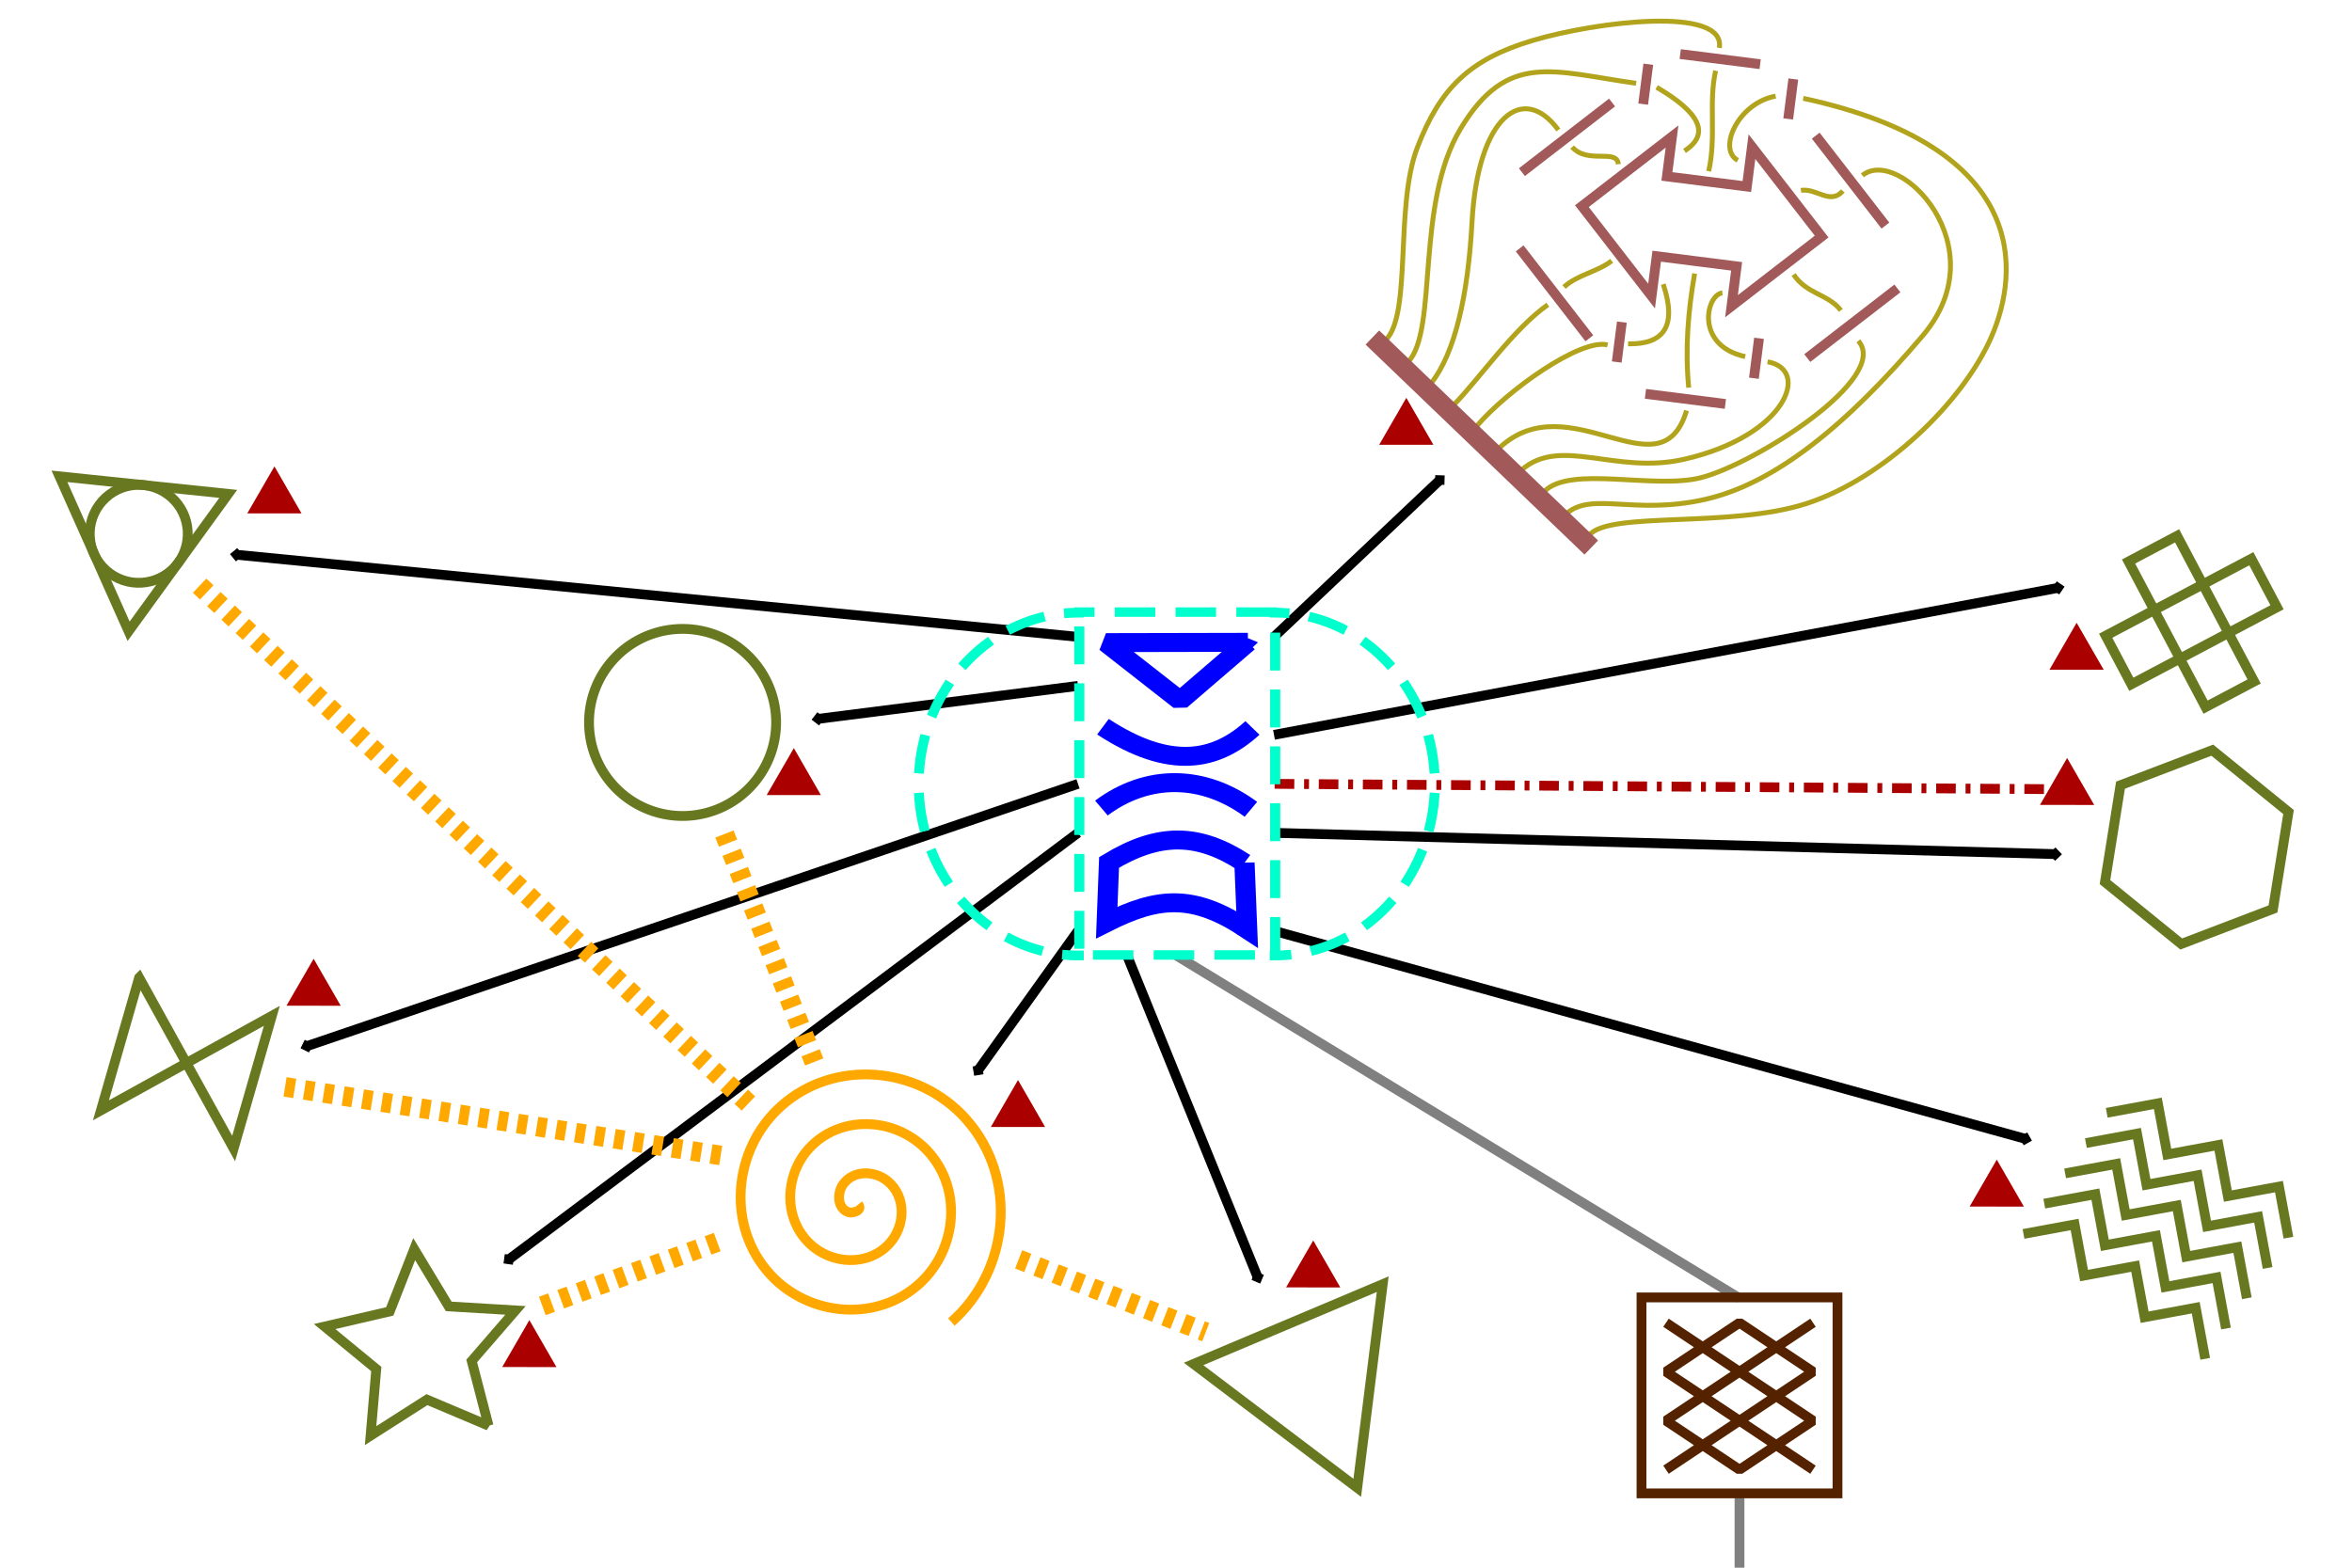 <?xml version="1.0" encoding="UTF-8" standalone="no"?>
<!-- Created with Inkscape (http://www.inkscape.org/) -->

<svg
   xmlns:dc="http://purl.org/dc/elements/1.1/"
   xmlns:cc="http://creativecommons.org/ns#"
   xmlns:rdf="http://www.w3.org/1999/02/22-rdf-syntax-ns#"
   xmlns:svg="http://www.w3.org/2000/svg"
   xmlns="http://www.w3.org/2000/svg"
   xmlns:sodipodi="http://sodipodi.sourceforge.net/DTD/sodipodi-0.dtd"
   xmlns:inkscape="http://www.inkscape.org/namespaces/inkscape"
   width="480"
   height="320"
   id="svg2"
   version="1.1"
   inkscape:version="0.47 r22583"
   sodipodi:docname="itnas084.svg"
   inkscape:export-xdpi="90"
   inkscape:export-ydpi="90"
   inkscape:export-filename="itnas084.png"
   sodipodi:version="0.32"
   inkscape:output_extension="org.inkscape.output.svg.inkscape">
  <defs
     id="defs4">
    <marker
       inkscape:stockid="DiamondM"
       orient="auto"
       refY="0.0"
       refX="0.0"
       id="DiamondM"
       style="overflow:visible">
      <path
         id="path3941"
         d="M 0,-7.071 L -7.071,0 L 0,7.071 L 7.071,0 L 0,-7.071 z "
         style="fill-rule:evenodd;stroke:#000000;stroke-width:1.0pt;marker-start:none"
         transform="scale(0.4)" />
    </marker>
  </defs>
  <sodipodi:namedview
     id="base"
     pagecolor="#ffffff"
     bordercolor="#666666"
     borderopacity="1.0"
     inkscape:pageopacity="1"
     inkscape:pageshadow="2"
     inkscape:zoom="1"
     inkscape:cx="358.44702"
     inkscape:cy="117.05615"
     inkscape:document-units="px"
     inkscape:current-layer="layer1"
     showgrid="false"
     inkscape:snap-nodes="true"
     inkscape:snap-global="true"
     inkscape:snap-grids="false"
     showguides="true"
     inkscape:window-width="1280"
     inkscape:window-height="774"
     inkscape:window-x="-4"
     inkscape:window-y="-4"
     inkscape:window-maximized="1"
     inkscape:snap-to-guides="false"
     inkscape:object-nodes="true"
     inkscape:object-paths="false"
     inkscape:snap-object-midpoints="true"
     inkscape:snap-midpoints="true">
    <inkscape:grid
       empspacing="5"
       visible="true"
       enabled="true"
       snapvisiblegridlinesonly="true"
       type="xygrid"
       id="grid2816" />
  </sodipodi:namedview>
  <g
     inkscape:label="Layer 1"
     inkscape:groupmode="layer"
     id="layer1"
     transform="translate(0,0)">
    <path
       style="color:#000000;fill:none;stroke:#808080;stroke-width:2;stroke-linecap:butt;stroke-linejoin:miter;stroke-miterlimit:4;stroke-opacity:1;stroke-dasharray:none;stroke-dashoffset:0;marker:none;visibility:visible;display:inline;overflow:visible;enable-background:accumulate"
       d="m 355,305 0,70"
       id="path3658-7" />
    <path
       style="fill:none;stroke:#808080;stroke-width:2;stroke-linecap:butt;stroke-linejoin:miter;stroke-opacity:1;color:#000000;stroke-miterlimit:4;stroke-dasharray:none;stroke-dashoffset:0;marker:none;visibility:visible;display:inline;overflow:visible;enable-background:accumulate"
       d="m 240,195 115,70"
       id="path3658"
       sodipodi:nodetypes="cc" />
    <rect
       style="color:#000000;fill:none;stroke:#552200;stroke-width:2;stroke-linecap:butt;stroke-linejoin:miter;stroke-miterlimit:4;stroke-opacity:1;stroke-dasharray:none;stroke-dashoffset:0;marker:none;visibility:visible;display:inline;overflow:visible;enable-background:accumulate"
       id="rect3325"
       width="40"
       height="40"
       x="335"
       y="264.832" />
    <path
       id="path4333-9-8-2"
       style="fill:none;stroke:#552200;stroke-width:2;stroke-linecap:butt;stroke-linejoin:bevel;stroke-miterlimit:4;stroke-opacity:1;stroke-dasharray:none"
       d="m 370,270 -15,10 15,10 -15,10 -15,-10 15,-10 -15,-10 m 30,30 -15,-10 15,-10 -15,-10 -15,10 15,10 -15,10"
       sodipodi:nodetypes="cccccccccccccc" />
    <path
       style="fill:none;stroke:#000000;stroke-width:2;stroke-linecap:butt;stroke-linejoin:miter;stroke-opacity:1;stroke-miterlimit:4;stroke-dasharray:none;marker-end:url(#DiamondM)"
       d="m 220,190 -20.395,28.482"
       id="path3690"
       sodipodi:nodetypes="cc" />
    <path
       style="fill:none;stroke:#000000;stroke-width:2;stroke-linecap:butt;stroke-linejoin:miter;stroke-opacity:1;stroke-miterlimit:4;stroke-dasharray:none;marker-end:url(#DiamondM)"
       d="M 220,130 48.284,113.238"
       id="path3692"
       sodipodi:nodetypes="cc" />
    <path
       style="fill:none;stroke:#000000;stroke-width:2;stroke-linecap:butt;stroke-linejoin:miter;stroke-opacity:1;stroke-miterlimit:4;stroke-dasharray:none;marker-end:url(#DiamondM)"
       d="M 260,130 293.842,97.982"
       id="path3694"
       sodipodi:nodetypes="cc" />
    <path
       style="fill:none;stroke:#000000;stroke-width:2;stroke-linecap:butt;stroke-linejoin:miter;stroke-opacity:1;stroke-miterlimit:4;stroke-dasharray:none;marker-end:url(#DiamondM)"
       d="M 260,150 420,120"
       id="path3696"
       sodipodi:nodetypes="cc" />
    <path
       style="fill:none;stroke:#000000;stroke-width:2;stroke-linecap:butt;stroke-linejoin:miter;stroke-opacity:1;stroke-miterlimit:4;stroke-dasharray:none;marker-end:url(#DiamondM)"
       d="m 260,190 153.366,42.467"
       id="path3698"
       sodipodi:nodetypes="cc" />
    <path
       style="fill:none;stroke:#000000;stroke-width:2;stroke-linecap:butt;stroke-linejoin:miter;stroke-opacity:1;stroke-miterlimit:4;stroke-dasharray:none;marker-end:url(#DiamondM)"
       d="m 260,170 159.445,4.343"
       id="path3700"
       sodipodi:nodetypes="cc" />
    <path
       style="fill:none;stroke:#000000;stroke-width:2;stroke-linecap:butt;stroke-linejoin:miter;stroke-opacity:1;stroke-miterlimit:4;stroke-dasharray:none;marker-end:url(#DiamondM)"
       d="M 220,170 103.841,257.075"
       id="path3702"
       sodipodi:nodetypes="cc" />
    <path
       style="fill:none;stroke:#000000;stroke-width:2;stroke-linecap:butt;stroke-linejoin:miter;stroke-opacity:1;stroke-miterlimit:4;stroke-dasharray:none;marker-end:url(#DiamondM)"
       d="M 220,160 62.627,213.539"
       id="path3704"
       sodipodi:nodetypes="cc" />
    <path
       style="fill:none;stroke:#000000;stroke-width:2;stroke-linecap:butt;stroke-linejoin:miter;stroke-opacity:1;stroke-miterlimit:4;stroke-dasharray:none;marker-end:url(#DiamondM)"
       d="m 220,140 -53.014,6.731"
       id="path3706"
       sodipodi:nodetypes="cc" />
    <path
       style="fill:none;stroke:#000000;stroke-width:2;stroke-linecap:butt;stroke-linejoin:miter;stroke-opacity:1;stroke-miterlimit:4;stroke-dasharray:none;marker-end:url(#DiamondM)"
       d="m 230,195 26.673,65.745"
       id="path3714"
       sodipodi:nodetypes="cc" />
    <path
       style="fill:none;stroke:#aa0000;stroke-width:2;stroke-linecap:butt;stroke-linejoin:miter;stroke-opacity:1;stroke-miterlimit:4;stroke-dasharray:4,2,1,2;stroke-dashoffset:0"
       d="m 260.139,160 161.717,1.11"
       id="path2890"
       sodipodi:nodetypes="cc" />
    <g
       id="g3061"
       transform="matrix(1.047,0,0,0.98,-134.359,-244.07)">
      <g
         transform="matrix(0,1,-1,0,1184.628,249.448)"
         id="g2965-4">
        <path
           sodipodi:nodetypes="cccc"
           id="rect10452-0-5"
           d="m 133.393,813.061 c 0,0 0.063,27.659 0.063,27.659 l 12.075,-14.444 -12.139,-13.215 z"
           style="fill:none;stroke:#0000ff;stroke-width:3.949;stroke-linecap:butt;stroke-linejoin:bevel;stroke-miterlimit:4;stroke-opacity:1;stroke-dasharray:none" />
        <path
           style="fill:none;stroke:#0000ff;stroke-width:3.949;stroke-linecap:butt;stroke-linejoin:miter;stroke-miterlimit:4;stroke-opacity:1;stroke-dasharray:none"
           d="m 151.228,812.172 c 6.892,7.099 8.914,16.023 -0.263,29.139"
           id="rect10452-1-7-5"
           sodipodi:nodetypes="cc" />
        <path
           style="fill:none;stroke:#0000ff;stroke-width:3.949;stroke-linecap:butt;stroke-linejoin:miter;stroke-miterlimit:4;stroke-opacity:1;stroke-dasharray:none"
           d="m 168.172,812.471 c -7.298,9.267 -7.433,20.146 -0.263,29.139"
           id="rect10452-1-4-4-1"
           sodipodi:nodetypes="cc" />
        <path
           sodipodi:nodetypes="ccccc"
           d="m 179.311,813.728 13.844,-0.523 c -7.489,10.551 -6.729,17.422 -1.405,27.371 l -12.512,-0.455 c -6.32,-9.779 -6.161,-17.429 0.074,-26.393 z"
           style="fill:none;stroke:#0000ff;stroke-width:3.949;stroke-linecap:butt;stroke-linejoin:miter;stroke-miterlimit:4;stroke-opacity:1;stroke-dasharray:none"
           id="rect10452-1-8-0-7" />
      </g>
      <rect
         y="376.545"
         x="338.704"
         height="71.418"
         width="38.184"
         id="rect2850"
         style="color:#000000;fill:none;stroke:#00ffcc;stroke-width:1.975;stroke-linecap:square;stroke-linejoin:miter;stroke-miterlimit:4;stroke-opacity:1;stroke-dasharray:5.924,5.924;stroke-dashoffset:3.949;marker:none;visibility:visible;display:inline;overflow:visible;enable-background:accumulate" />
    </g>
    <path
       sodipodi:type="star"
       style="color:#000000;fill:none;stroke:#677821;stroke-width:2;stroke-linecap:butt;stroke-linejoin:miter;stroke-miterlimit:4;stroke-opacity:1;stroke-dasharray:none;stroke-dashoffset:0;marker:none;visibility:visible;display:inline;overflow:visible;enable-background:accumulate"
       id="path3718"
       sodipodi:sides="5"
       sodipodi:cx="70"
       sodipodi:cy="180"
       sodipodi:r1="20.551735"
       sodipodi:r2="10.275868"
       sodipodi:arg1="0.85808005"
       sodipodi:arg2="1.4863986"
       inkscape:flatsided="false"
       inkscape:rounded="0"
       inkscape:randomized="0"
       d="m 83.439,195.549 -12.572,-5.31 -11.502,7.347 1.165,-13.598 -10.541,-8.669 13.292,-3.094 4.987,-12.704 7.05,11.686 13.623,0.817 -8.935,10.316 3.433,13.209 z"
       transform="translate(16.263,95.459)" />
    <path
       sodipodi:type="star"
       style="color:#000000;fill:none;stroke:#677821;stroke-width:1.787;stroke-linecap:butt;stroke-linejoin:miter;stroke-miterlimit:4;stroke-opacity:1;stroke-dasharray:none;stroke-dashoffset:0;marker:none;visibility:visible;display:inline;overflow:visible;enable-background:accumulate"
       id="path3720"
       sodipodi:sides="6"
       sodipodi:cx="324.56201"
       sodipodi:cy="20.186726"
       sodipodi:r1="17.902514"
       sodipodi:r2="8.9512577"
       sodipodi:arg1="1.7294516"
       sodipodi:arg2="2.2530504"
       inkscape:flatsided="true"
       inkscape:rounded="0"
       inkscape:randomized="0"
       d="M 321.734,37.864 307.838,26.576 310.667,8.898 327.39,2.509 341.286,13.797 338.457,31.475 321.734,37.864 z"
       transform="matrix(1.12,0,0,1.119,84.807,150.315)" />
    <path
       sodipodi:type="arc"
       style="color:#000000;fill:none;stroke:#677821;stroke-width:2;stroke-linecap:butt;stroke-linejoin:miter;stroke-miterlimit:4;stroke-opacity:1;stroke-dasharray:none;stroke-dashoffset:0;marker:none;visibility:visible;display:inline;overflow:visible;enable-background:accumulate"
       id="path3739"
       sodipodi:cx="39.59798"
       sodipodi:cy="69.684196"
       sodipodi:rx="19.091883"
       sodipodi:ry="19.091883"
       d="m 58.69,69.684 a 19.092,19.092 0 1 1 -38.184,0 19.092,19.092 0 1 1 38.184,0 z"
       transform="translate(99.702,77.782)" />
    <g
       id="g3783"
       transform="matrix(0.991,-0.524,0.524,0.991,-59.283,236.166)"
       style="stroke-width:2;stroke-miterlimit:4;stroke-dasharray:none;stroke:#677821;stroke-opacity:1">
      <rect
         y="110"
         x="440"
         height="30"
         width="10"
         id="rect3760"
         style="color:#000000;fill:none;stroke:#677821;stroke-width:1.785;stroke-linecap:butt;stroke-linejoin:miter;stroke-miterlimit:4;stroke-opacity:1;stroke-dasharray:none;stroke-dashoffset:0;marker:none;visibility:visible;display:inline;overflow:visible;enable-background:accumulate" />
      <rect
         y="120"
         x="430"
         height="10"
         width="30"
         id="rect3762"
         style="color:#000000;fill:none;stroke:#677821;stroke-width:1.785;stroke-linecap:butt;stroke-linejoin:miter;stroke-miterlimit:4;stroke-opacity:1;stroke-dasharray:none;stroke-dashoffset:0;marker:none;visibility:visible;display:inline;overflow:visible;enable-background:accumulate" />
    </g>
    <path
       sodipodi:type="star"
       style="color:#000000;fill:none;stroke:#677821;stroke-width:2;stroke-linecap:butt;stroke-linejoin:miter;stroke-miterlimit:4;stroke-opacity:1;stroke-dasharray:none;stroke-dashoffset:0;marker:none;visibility:visible;display:inline;overflow:visible;enable-background:accumulate"
       id="path3764"
       sodipodi:sides="3"
       sodipodi:cx="150"
       sodipodi:cy="280"
       sodipodi:r1="24.186773"
       sodipodi:r2="14.142136"
       sodipodi:arg1="-0.124355"
       sodipodi:arg2="0.9228425"
       inkscape:flatsided="true"
       inkscape:rounded="0"
       inkscape:randomized="0"
       d="M 174,277 140.598,302.285 135.402,260.715 174,277 z"
       transform="matrix(-1,0,0,1,417.589,1.414)" />
    <path
       sodipodi:type="arc"
       style="color:#000000;fill:none;stroke:#00ffcc;stroke-width:1.412;stroke-linecap:square;stroke-linejoin:miter;stroke-miterlimit:4;stroke-opacity:1;stroke-dasharray:4.237,4.237;stroke-dashoffset:2.824;marker:none;visibility:visible;display:inline;overflow:visible;enable-background:accumulate"
       id="path10521-4"
       sodipodi:cx="89.272232"
       sodipodi:cy="73.573288"
       sodipodi:rx="24.902489"
       sodipodi:ry="22.902489"
       d="m 114.175,73.573 a 24.902,22.902 0 1 1 -49.805,-1e-6"
       transform="matrix(0,-1.405,1.427,0,155.147,285.471)"
       sodipodi:start="0"
       sodipodi:end="3.1415927"
       sodipodi:open="true" />
    <path
       sodipodi:type="spiral"
       style="fill:none;stroke:#ffa900;stroke-width:2;stroke-linecap:butt;stroke-linejoin:miter;stroke-miterlimit:4;stroke-opacity:1;stroke-dasharray:none"
       id="path3775"
       sodipodi:cx="62.5"
       sodipodi:cy="257.5"
       sodipodi:expansion="1"
       sodipodi:revolution="3"
       sodipodi:radius="30.610456"
       sodipodi:argument="-17.948399"
       sodipodi:t0="0"
       d="m 62.5,257.5 c 0.953,1.203 -1.152,1.878 -2,1.583 -2.298,-0.798 -2.326,-3.863 -1.167,-5.583 2.073,-3.077 6.513,-2.949 9.167,-0.75 3.894,3.227 3.595,9.201 0.333,12.75 -4.348,4.73 -11.902,4.252 -16.333,-0.083 -5.576,-5.456 -4.914,-14.61 0.5,-19.917 6.557,-6.427 17.322,-5.579 23.5,0.917 7.281,7.655 6.246,20.036 -1.333,27.083 -8.751,8.137 -22.751,6.915 -30.667,-1.75 -8.994,-9.845 -7.584,-25.468 2.167,-34.25 10.939,-9.853 28.185,-8.254 37.833,2.583 10.712,12.031 8.924,30.903 -3,41.417"
       transform="translate(112.658,-11.642)" />
    <path
       style="fill:none;stroke:#a15959;stroke-width:2;stroke-linecap:butt;stroke-linejoin:miter;stroke-miterlimit:4;stroke-opacity:1;stroke-dasharray:none"
       d="m 322.834,42.084 14.224,18.354 1.043,-8.143 16.31,2.068 -1.043,8.143 18.397,-14.217 -14.224,-18.354 -1.043,8.143 -16.31,-2.068 1.043,-8.143 -18.397,14.217 z"
       id="path3781"
       sodipodi:nodetypes="ccccccccccc" />
    <path
       style="fill:none;stroke:#677821;stroke-width:2;stroke-linecap:butt;stroke-linejoin:miter;stroke-miterlimit:4;stroke-opacity:1;stroke-dasharray:none"
       d="m 28.396,199.56 -7.797,27.081 34.879,-19.284 -7.797,27.081 -19.284,-34.879 z"
       id="path3795" />
    <g
       id="g3827"
       transform="matrix(1.619,1.174,-1.174,1.619,-61.531,-5.594)"
       style="stroke:#677821;stroke-opacity:1">
      <path
         d="m 75,20 c 0,2.761 -2.239,5 -5,5 -2.761,0 -5,-2.239 -5,-5 0,-2.761 2.239,-5 5,-5 2.761,0 5,2.239 5,5 z"
         sodipodi:ry="5"
         sodipodi:rx="5"
         sodipodi:cy="20"
         sodipodi:cx="70"
         id="path3797"
         style="color:#000000;fill:none;stroke:#677821;stroke-width:1;stroke-linecap:butt;stroke-linejoin:miter;stroke-miterlimit:4;stroke-opacity:1;stroke-dasharray:none;stroke-dashoffset:0;marker:none;visibility:visible;display:inline;overflow:visible;enable-background:accumulate"
         sodipodi:type="arc" />
      <path
         d="M 60,20 75,11.34 75,28.66 60,20 z"
         inkscape:randomized="0"
         inkscape:rounded="0"
         inkscape:flatsided="true"
         sodipodi:arg2="4.1887902"
         sodipodi:arg1="3.1415927"
         sodipodi:r2="5"
         sodipodi:r1="10"
         sodipodi:cy="20"
         sodipodi:cx="70"
         sodipodi:sides="3"
         id="path3825"
         style="color:#000000;fill:none;stroke:#677821;stroke-width:1;stroke-linecap:butt;stroke-linejoin:miter;stroke-miterlimit:4;stroke-opacity:1;stroke-dasharray:none;stroke-dashoffset:0;marker:none;visibility:visible;display:inline;overflow:visible;enable-background:accumulate"
         sodipodi:type="star" />
    </g>
    <path
       id="path3843"
       style="fill:none;stroke:#677821;stroke-width:2;stroke-linecap:butt;stroke-linejoin:miter;stroke-miterlimit:4;stroke-opacity:1;stroke-dasharray:none"
       d="m 412.958,251.873 10.429,-1.932 1.932,10.429 10.429,-1.932 1.932,10.429 10.429,-1.932 1.932,10.429 m -28.587,-37.852 10.429,-1.932 1.932,10.429 10.429,-1.932 1.932,10.429 10.429,-1.932 1.932,10.429 m -41.333,-19.31 10.429,-1.932 1.932,10.429 10.429,-1.932 1.932,10.429 10.429,-1.932 1.932,10.429 m -24.339,-44.033 10.429,-1.932 1.932,10.429 10.429,-1.932 1.932,10.429 10.429,-1.932 1.932,10.429 m -41.333,-19.31 10.429,-1.932 1.932,10.429 10.429,-1.932 1.932,10.429 10.429,-1.932 1.932,10.429" />
    <path
       style="fill:none;stroke:#ffa900;stroke-width:4;stroke-linecap:butt;stroke-linejoin:miter;stroke-opacity:1;stroke-miterlimit:4;stroke-dasharray:2,2;stroke-dashoffset:0"
       d="m 207.889,257.067 38.184,14.849"
       id="path2859" />
    <path
       style="fill:none;stroke:#ffa900;stroke-width:4;stroke-linecap:butt;stroke-linejoin:miter;stroke-opacity:1;stroke-miterlimit:4;stroke-dasharray:2,2;stroke-dashoffset:0"
       d="m 146.371,253.532 -36.77,13.435"
       id="path2861"
       sodipodi:nodetypes="cc" />
    <path
       style="fill:none;stroke:#ffa900;stroke-width:4;stroke-linecap:butt;stroke-linejoin:miter;stroke-opacity:1;stroke-miterlimit:4;stroke-dasharray:2,2;stroke-dashoffset:0"
       d="M 166.17,216.762 147.785,170.093"
       id="path2863" />
    <path
       style="fill:none;stroke:#ffa900;stroke-width:4;stroke-linecap:butt;stroke-linejoin:miter;stroke-opacity:1;stroke-miterlimit:4;stroke-dasharray:2,2;stroke-dashoffset:0"
       d="M 147.078,235.854 57.276,221.712"
       id="path2865" />
    <path
       style="fill:none;stroke:#ffa900;stroke-width:4;stroke-linecap:butt;stroke-linejoin:miter;stroke-opacity:1;stroke-miterlimit:4;stroke-dasharray:2,2;stroke-dashoffset:0"
       d="M 152.735,225.248 39.598,118.475"
       id="path2867" />
    <path
       sodipodi:open="true"
       sodipodi:end="3.1415927"
       sodipodi:start="0"
       transform="matrix(0,-1.405,-1.427,0,325.164,285.471)"
       d="m 114.175,73.573 a 24.902,22.902 0 1 1 -49.805,-1e-6"
       sodipodi:ry="22.902489"
       sodipodi:rx="24.902489"
       sodipodi:cy="73.573288"
       sodipodi:cx="89.272232"
       id="path3676"
       style="color:#000000;fill:none;stroke:#00ffcc;stroke-width:1.412;stroke-linecap:square;stroke-linejoin:miter;stroke-miterlimit:4;stroke-opacity:1;stroke-dasharray:4.237, 4.237;stroke-dashoffset:2.824;marker:none;visibility:visible;display:inline;overflow:visible;enable-background:accumulate"
       sodipodi:type="arc" />
    <path
       style="fill:none;stroke:#a15959;stroke-width:2;stroke-linecap:butt;stroke-linejoin:miter;stroke-miterlimit:4;stroke-opacity:1;stroke-dasharray:none"
       d="M 310.133,50.7 324.356,69.053"
       id="path4327" />
    <path
       style="fill:none;stroke:#a15959;stroke-width:2;stroke-linecap:butt;stroke-linejoin:miter;stroke-miterlimit:4;stroke-opacity:1;stroke-dasharray:none"
       d="m 329.949,73.894 1.043,-8.143"
       id="path4325" />
    <path
       style="fill:none;stroke:#a15959;stroke-width:2;stroke-linecap:butt;stroke-linejoin:miter;stroke-miterlimit:4;stroke-opacity:1;stroke-dasharray:none"
       d="m 335.807,80.387 16.31,2.068"
       id="path4323" />
    <path
       style="fill:none;stroke:#a15959;stroke-width:2;stroke-linecap:butt;stroke-linejoin:miter;stroke-miterlimit:4;stroke-opacity:1;stroke-dasharray:none"
       d="m 358.985,69.061 -1.043,8.143"
       id="path4321" />
    <path
       style="fill:none;stroke:#a15959;stroke-width:2;stroke-linecap:butt;stroke-linejoin:miter;stroke-miterlimit:4;stroke-opacity:1;stroke-dasharray:none"
       d="m 368.83,73.092 18.397,-14.217"
       id="path4319" />
    <path
       style="fill:none;stroke:#a15959;stroke-width:2;stroke-linecap:butt;stroke-linejoin:miter;stroke-miterlimit:4;stroke-opacity:1;stroke-dasharray:none"
       d="m 365.982,16.134 -1.043,8.143"
       id="path4317" />
    <path
       style="fill:none;stroke:#a15959;stroke-width:2;stroke-linecap:butt;stroke-linejoin:miter;stroke-miterlimit:4;stroke-opacity:1;stroke-dasharray:none"
       d="M 384.779,46.047 370.555,27.694"
       id="path4315" />
    <path
       style="fill:none;stroke:#a15959;stroke-width:2;stroke-linecap:butt;stroke-linejoin:miter;stroke-miterlimit:4;stroke-opacity:1;stroke-dasharray:none"
       d="M 359.212,13.105 342.901,11.036"
       id="path4313" />
    <path
       style="fill:none;stroke:#a15959;stroke-width:2;stroke-linecap:butt;stroke-linejoin:miter;stroke-miterlimit:4;stroke-opacity:1;stroke-dasharray:none"
       d="m 335.342,21.252 1.043,-8.143"
       id="path4311" />
    <path
       style="fill:none;stroke:#a15959;stroke-width:2;stroke-linecap:butt;stroke-linejoin:miter;stroke-miterlimit:4;stroke-opacity:1;stroke-dasharray:none"
       d="m 328.988,20.927 -18.397,14.217"
       id="path4299" />
    <path
       style="fill:none;stroke:#b2a31c;stroke-width:1px;stroke-linecap:butt;stroke-linejoin:miter;stroke-opacity:1"
       d="m 332.256,70.187 c 6.939,0.12 10.162,-3.179 7.18,-12.184"
       id="path5105"
       sodipodi:nodetypes="cc" />
    <path
       sodipodi:nodetypes="cc"
       id="path5107"
       d="m 362.38,19.623 c -7.773,1.403 -11.908,10.972 -7.719,13.098"
       style="fill:none;stroke:#b2a31c;stroke-width:1px;stroke-linecap:butt;stroke-linejoin:miter;stroke-opacity:1" />
    <path
       style="fill:none;stroke:#b2a31c;stroke-width:1px;stroke-linecap:butt;stroke-linejoin:miter;stroke-opacity:1"
       d="m 338.088,17.813 c 8.946,5.236 10.978,9.584 5.681,12.992"
       id="path5109"
       sodipodi:nodetypes="cc" />
    <path
       style="fill:none;stroke:#b2a31c;stroke-width:1px;stroke-linecap:butt;stroke-linejoin:miter;stroke-opacity:1"
       d="m 350.128,14.443 c -1.476,6.503 0.19,13.355 -1.415,20.506"
       id="path5111"
       sodipodi:nodetypes="cc" />
    <path
       style="fill:none;stroke:#b2a31c;stroke-width:1px;stroke-linecap:butt;stroke-linejoin:miter;stroke-opacity:1"
       d="m 345.846,55.831 c -1.346,7.7 -1.963,15.449 -1.211,23.294"
       id="path5113"
       sodipodi:nodetypes="cc" />
    <path
       style="fill:none;stroke:#b2a31c;stroke-width:1px;stroke-linecap:butt;stroke-linejoin:miter;stroke-opacity:1"
       d="m 351.517,59.788 c -3.311,0.305 -5.709,10.758 4.65,13"
       id="path5115"
       sodipodi:nodetypes="cc" />
    <path
       style="fill:none;stroke:#b2a31c;stroke-width:1px;stroke-linecap:butt;stroke-linejoin:miter;stroke-opacity:1"
       d="m 320.842,30.015 c 3.198,3.588 9.14,0.233 9.426,3.503"
       id="path5117"
       sodipodi:nodetypes="cc" />
    <path
       style="fill:none;stroke:#b2a31c;stroke-width:1px;stroke-linecap:butt;stroke-linejoin:miter;stroke-opacity:1"
       d="m 319.188,58.588 c 2.71,-2.504 6.935,-3.138 9.72,-5.352"
       id="path5119"
       sodipodi:nodetypes="cc" />
    <path
       style="fill:none;stroke:#b2a31c;stroke-width:1px;stroke-linecap:butt;stroke-linejoin:miter;stroke-opacity:1"
       d="m 367.541,38.863 c 3.182,-0.528 5.976,3.064 8.551,0.114"
       id="path5121"
       sodipodi:nodetypes="cc" />
    <path
       style="fill:none;stroke:#b2a31c;stroke-width:1px;stroke-linecap:butt;stroke-linejoin:miter;stroke-opacity:1"
       d="m 366.04,56.035 c 2.671,4.038 7.079,3.961 9.638,7.321"
       id="path5123"
       sodipodi:nodetypes="cc" />
    <path
       id="path5666"
       style="fill:none;stroke:#b2a31c;stroke-width:1px;stroke-linecap:butt;stroke-linejoin:miter;stroke-miterlimit:4;stroke-opacity:1;stroke-dasharray:none;stroke-dashoffset:0;marker:none;visibility:visible;display:inline;overflow:visible;enable-background:accumulate"
       d="m 315.89,62.2 c -6.995,4.906 -14.087,15.247 -19.2,20.442 m 21.343,-56.113 c -7.172,-9.766 -16.449,-2.777 -17.618,18.754 -0.813,14.968 -3.471,26.765 -8.333,32.927 m 36,-7.8 c -5.529,-1.412 -20.656,9.398 -26.784,16.662 m 42.897,-3.268 c -5.257,17.626 -23.965,-5.815 -38.289,7.699 m 54.825,-17.652 c 8.926,1.567 3.789,15.169 -17.063,19.902 -14.028,3.189 -25.144,-4.794 -33.153,2.181 m 23.391,-78.93 c -16.875,-2.353 -26.247,-6.644 -35.823,9.257 -9.266,15.387 -4.598,40.8 -10.608,47.517 m 91.778,-4.198 c 6.609,7.588 -21.071,25.069 -32.038,27.903 -9.682,2.502 -26.799,-2.618 -32.091,2.881 m 64.954,-64.565 c 7.471,-6.062 27.765,14.515 12.325,32.707 -15.44,18.191 -30.14,30.253 -44.546,33.459 -14.406,3.206 -22.824,-1.638 -28.125,2.83 M 350.887,9.776 c 1.387,-8.621 -25.146,-5.38 -38.091,-1.518 -12.946,3.862 -18.902,9.79 -23.536,21.833 -4.634,12.043 -1.102,33.758 -6.394,39.257 m 85.141,-49.278 c 46.223,10.004 44.24,35.304 38.403,48.69 -5.837,13.386 -21.964,28.915 -37.689,34.011 -15.725,5.096 -40.237,1.512 -44.382,6.456"
       sodipodi:nodetypes="cccscccccccccsccsccssccssccssc" />
    <path
       style="fill:none;stroke:#a15959;stroke-width:4;stroke-linecap:butt;stroke-linejoin:miter;stroke-miterlimit:4;stroke-opacity:1;stroke-dasharray:none;stroke-dashoffset:0;marker:none;visibility:visible;display:inline;overflow:visible;enable-background:accumulate"
       d="m 280.077,68.897 44.672,42.866"
       id="path5662" />
    <path
       transform="matrix(1,0,0,-1,-41.97,555.851)"
       d="m 155.532,276.801 -5.527,9.589 -5.541,-9.581 11.068,-0.008 z"
       inkscape:randomized="0"
       inkscape:rounded="0"
       inkscape:flatsided="true"
       sodipodi:arg2="0.52287981"
       sodipodi:arg1="-0.52431769"
       sodipodi:r2="14.142136"
       sodipodi:r1="6.3900213"
       sodipodi:cy="280"
       sodipodi:cx="150"
       sodipodi:sides="3"
       id="path3778"
       style="color:#000000;fill:#aa0000;fill-opacity:1;fill-rule:nonzero;stroke:none;stroke-width:5.639;marker:none;visibility:visible;display:inline;overflow:visible;enable-background:accumulate"
       sodipodi:type="star" />
    <path
       transform="matrix(1,0,0,-1,118.002,539.596)"
       d="m 155.532,276.801 -5.527,9.589 -5.541,-9.581 11.068,-0.008 z"
       inkscape:randomized="0"
       inkscape:rounded="0"
       inkscape:flatsided="true"
       sodipodi:arg2="0.52287981"
       sodipodi:arg1="-0.52431769"
       sodipodi:r2="14.142136"
       sodipodi:r1="6.3900213"
       sodipodi:cy="280"
       sodipodi:cx="150"
       sodipodi:sides="3"
       id="path3778-1"
       style="color:#000000;fill:#aa0000;fill-opacity:1;fill-rule:nonzero;stroke:none;stroke-width:5.639;marker:none;visibility:visible;display:inline;overflow:visible;enable-background:accumulate"
       sodipodi:type="star" />
    <path
       transform="matrix(1,0,0,-1,-85.998,482.096)"
       d="m 155.532,276.801 -5.527,9.589 -5.541,-9.581 11.068,-0.008 z"
       inkscape:randomized="0"
       inkscape:rounded="0"
       inkscape:flatsided="true"
       sodipodi:arg2="0.52287981"
       sodipodi:arg1="-0.52431769"
       sodipodi:r2="14.142136"
       sodipodi:r1="6.3900213"
       sodipodi:cy="280"
       sodipodi:cx="150"
       sodipodi:sides="3"
       id="path3778-2"
       style="color:#000000;fill:#aa0000;fill-opacity:1;fill-rule:nonzero;stroke:none;stroke-width:5.639;marker:none;visibility:visible;display:inline;overflow:visible;enable-background:accumulate"
       sodipodi:type="star" />
    <path
       transform="matrix(1,0,0,-1,-93.998,381.596)"
       d="m 155.532,276.801 -5.527,9.589 -5.541,-9.581 11.068,-0.008 z"
       inkscape:randomized="0"
       inkscape:rounded="0"
       inkscape:flatsided="true"
       sodipodi:arg2="0.52287981"
       sodipodi:arg1="-0.52431769"
       sodipodi:r2="14.142136"
       sodipodi:r1="6.3900213"
       sodipodi:cy="280"
       sodipodi:cx="150"
       sodipodi:sides="3"
       id="path3778-22"
       style="color:#000000;fill:#aa0000;fill-opacity:1;fill-rule:nonzero;stroke:none;stroke-width:5.639;marker:none;visibility:visible;display:inline;overflow:visible;enable-background:accumulate"
       sodipodi:type="star" />
    <path
       transform="matrix(1,0,0,-1,12.002,439.096)"
       d="m 155.532,276.801 -5.527,9.589 -5.541,-9.581 11.068,-0.008 z"
       inkscape:randomized="0"
       inkscape:rounded="0"
       inkscape:flatsided="true"
       sodipodi:arg2="0.52287981"
       sodipodi:arg1="-0.52431769"
       sodipodi:r2="14.142136"
       sodipodi:r1="6.3900213"
       sodipodi:cy="280"
       sodipodi:cx="150"
       sodipodi:sides="3"
       id="path3778-6"
       style="color:#000000;fill:#aa0000;fill-opacity:1;fill-rule:nonzero;stroke:none;stroke-width:5.639;marker:none;visibility:visible;display:inline;overflow:visible;enable-background:accumulate"
       sodipodi:type="star" />
    <path
       transform="matrix(1,0,0,-1,271.856,441.11)"
       d="m 155.532,276.801 -5.527,9.589 -5.541,-9.581 11.068,-0.008 z"
       inkscape:randomized="0"
       inkscape:rounded="0"
       inkscape:flatsided="true"
       sodipodi:arg2="0.52287981"
       sodipodi:arg1="-0.52431769"
       sodipodi:r2="14.142136"
       sodipodi:r1="6.3900213"
       sodipodi:cy="280"
       sodipodi:cx="150"
       sodipodi:sides="3"
       id="path3778-5"
       style="color:#000000;fill:#aa0000;fill-opacity:1;fill-rule:nonzero;stroke:none;stroke-width:5.639;marker:none;visibility:visible;display:inline;overflow:visible;enable-background:accumulate"
       sodipodi:type="star" />
    <path
       transform="matrix(1,0,0,-1,273.795,413.51)"
       d="m 155.532,276.801 -5.527,9.589 -5.541,-9.581 11.068,-0.008 z"
       inkscape:randomized="0"
       inkscape:rounded="0"
       inkscape:flatsided="true"
       sodipodi:arg2="0.52287981"
       sodipodi:arg1="-0.52431769"
       sodipodi:r2="14.142136"
       sodipodi:r1="6.3900213"
       sodipodi:cy="280"
       sodipodi:cx="150"
       sodipodi:sides="3"
       id="path3778-61"
       style="color:#000000;fill:#aa0000;fill-opacity:1;fill-rule:nonzero;stroke:none;stroke-width:5.639;marker:none;visibility:visible;display:inline;overflow:visible;enable-background:accumulate"
       sodipodi:type="star" />
    <path
       transform="matrix(1,0,0,-1,257.502,523.096)"
       d="m 155.532,276.801 -5.527,9.589 -5.541,-9.581 11.068,-0.008 z"
       inkscape:randomized="0"
       inkscape:rounded="0"
       inkscape:flatsided="true"
       sodipodi:arg2="0.52287981"
       sodipodi:arg1="-0.52431769"
       sodipodi:r2="14.142136"
       sodipodi:r1="6.3900213"
       sodipodi:cy="280"
       sodipodi:cx="150"
       sodipodi:sides="3"
       id="path3778-27"
       style="color:#000000;fill:#aa0000;fill-opacity:1;fill-rule:nonzero;stroke:none;stroke-width:5.639;marker:none;visibility:visible;display:inline;overflow:visible;enable-background:accumulate"
       sodipodi:type="star" />
    <path
       transform="matrix(1,0,0,-1,57.752,506.846)"
       d="m 155.532,276.801 -5.527,9.589 -5.541,-9.581 11.068,-0.008 z"
       inkscape:randomized="0"
       inkscape:rounded="0"
       inkscape:flatsided="true"
       sodipodi:arg2="0.52287981"
       sodipodi:arg1="-0.52431769"
       sodipodi:r2="14.142136"
       sodipodi:r1="6.3900213"
       sodipodi:cy="280"
       sodipodi:cx="150"
       sodipodi:sides="3"
       id="path3778-54"
       style="color:#000000;fill:#aa0000;fill-opacity:1;fill-rule:nonzero;stroke:none;stroke-width:5.639;marker:none;visibility:visible;display:inline;overflow:visible;enable-background:accumulate"
       sodipodi:type="star" />
    <path
       transform="matrix(1,0,0,-1,137.002,367.596)"
       d="m 155.532,276.801 -5.527,9.589 -5.541,-9.581 11.068,-0.008 z"
       inkscape:randomized="0"
       inkscape:rounded="0"
       inkscape:flatsided="true"
       sodipodi:arg2="0.52287981"
       sodipodi:arg1="-0.52431769"
       sodipodi:r2="14.142136"
       sodipodi:r1="6.3900213"
       sodipodi:cy="280"
       sodipodi:cx="150"
       sodipodi:sides="3"
       id="path3778-23"
       style="color:#000000;fill:#aa0000;fill-opacity:1;fill-rule:nonzero;stroke:none;stroke-width:5.639;marker:none;visibility:visible;display:inline;overflow:visible;enable-background:accumulate"
       sodipodi:type="star" />
  </g>
</svg>
